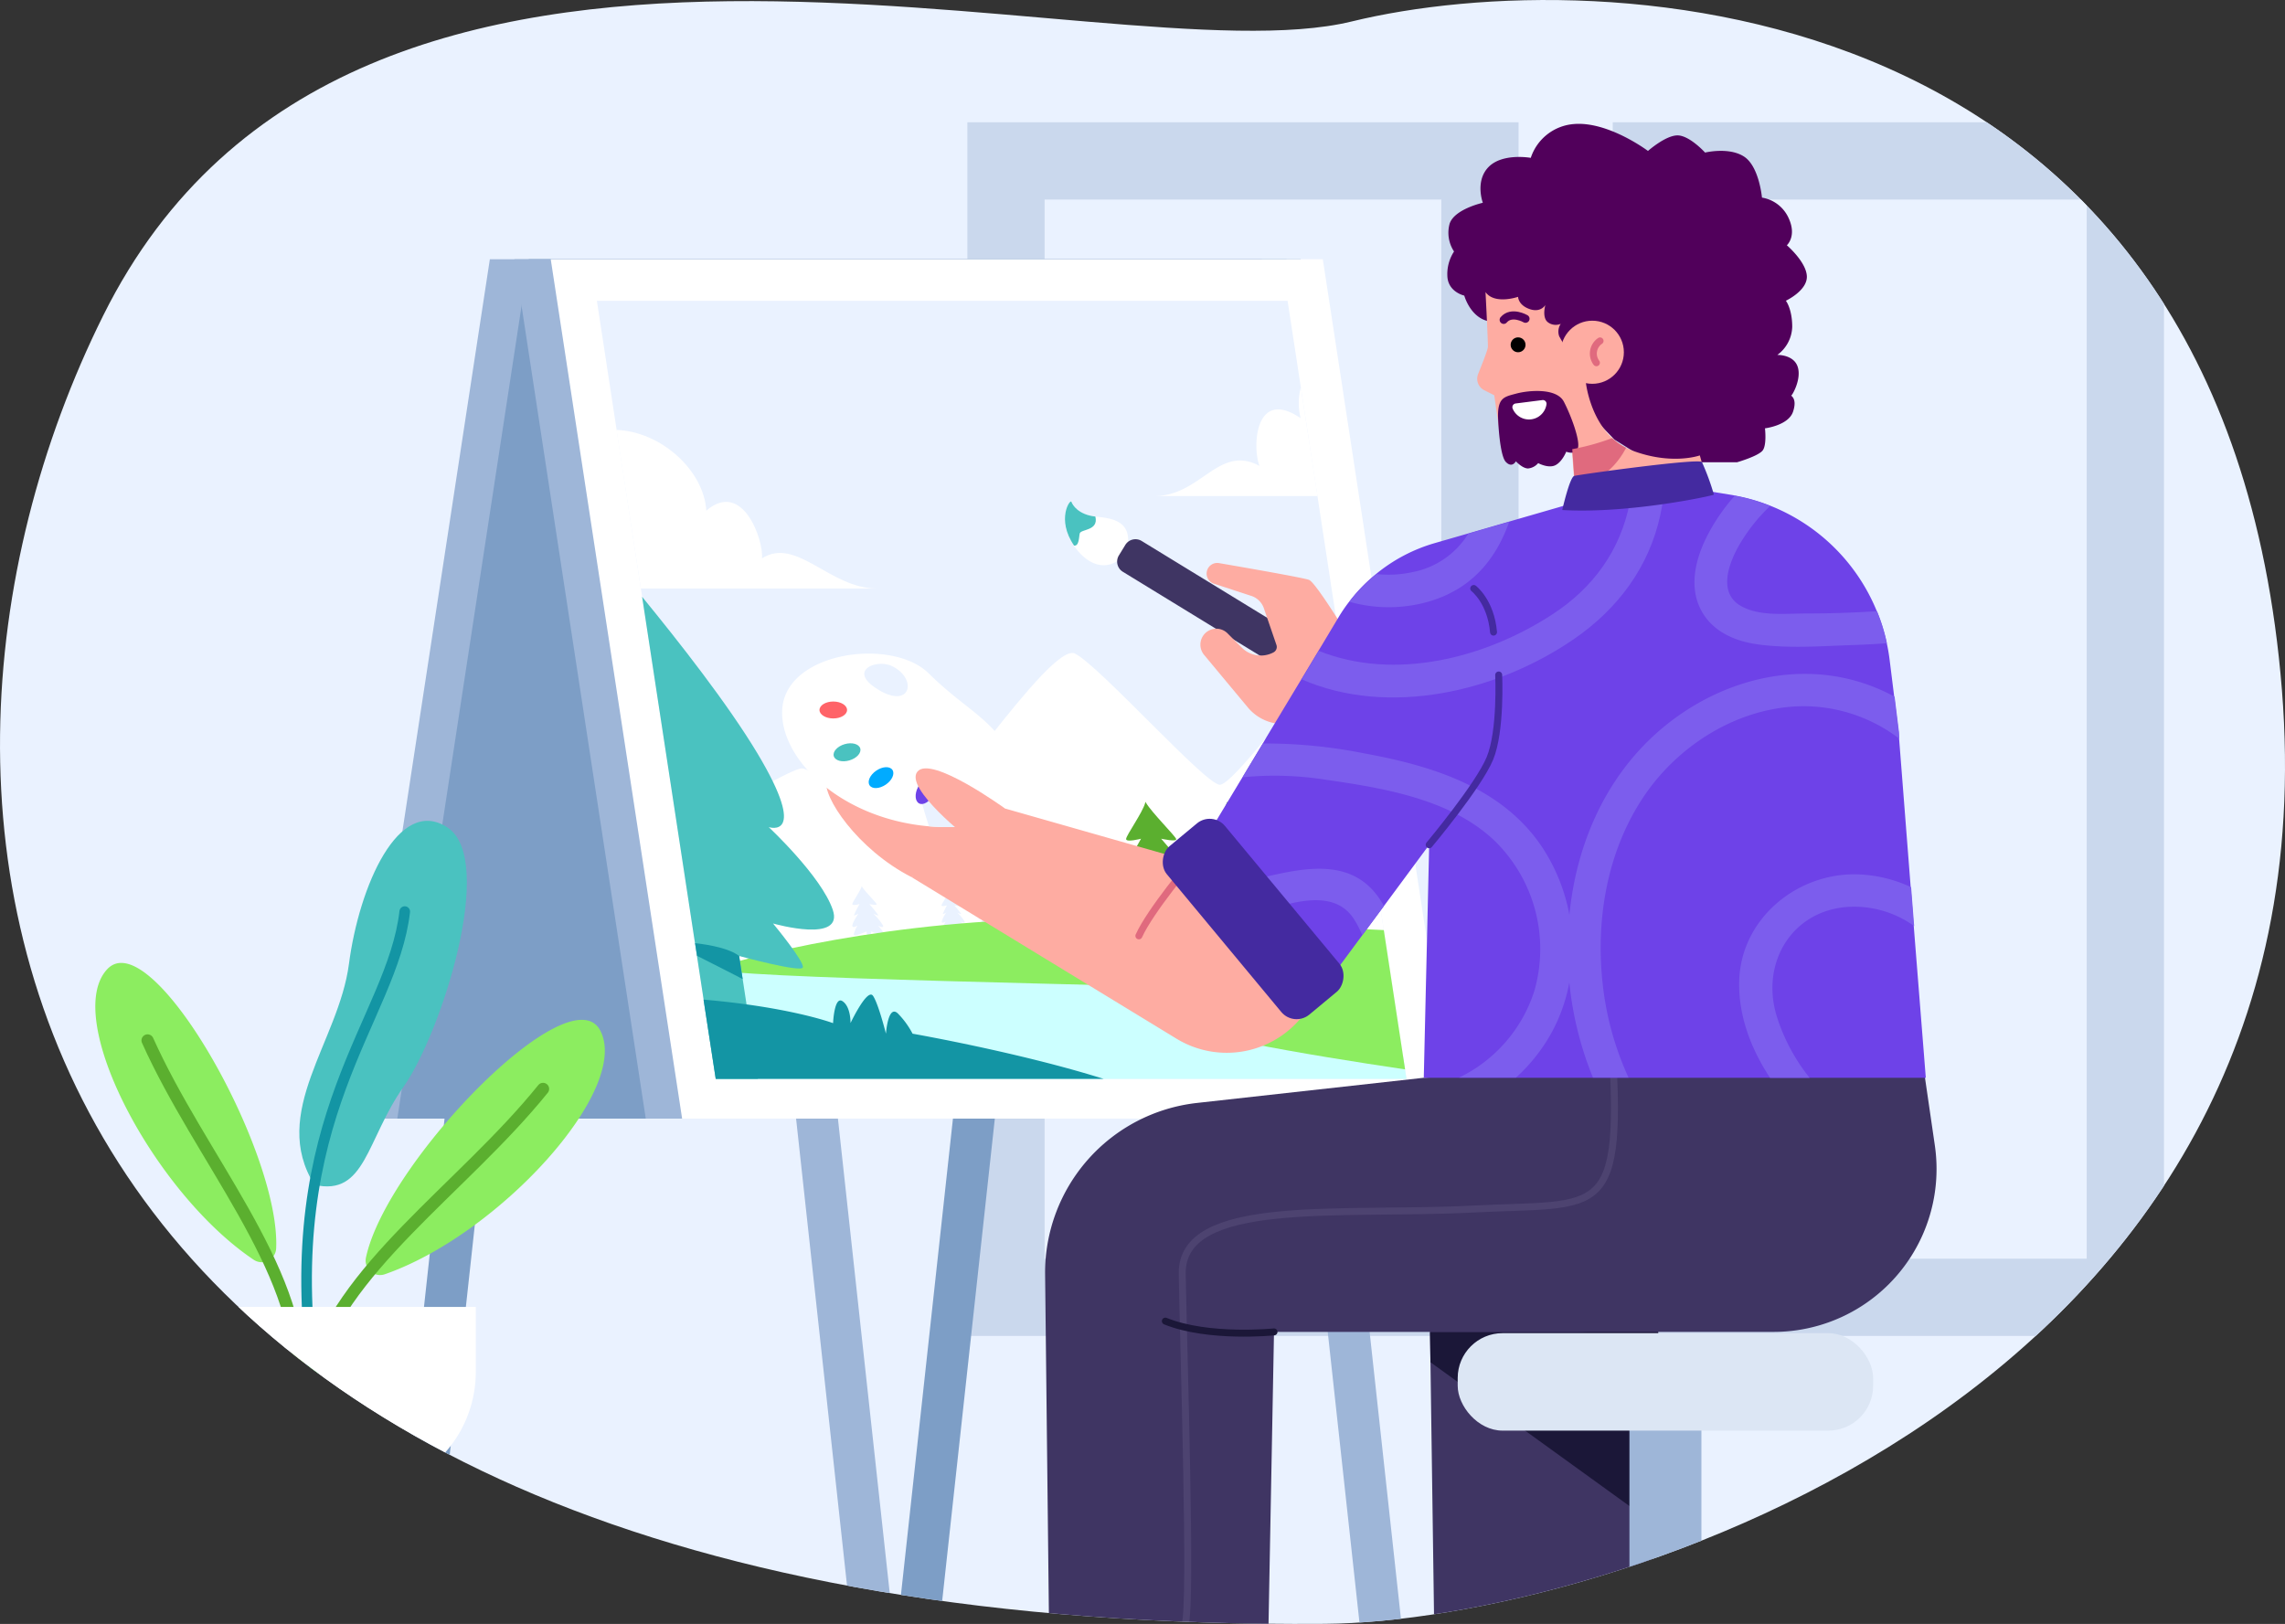 <svg id="Layer_1" data-name="Layer 1" xmlns="http://www.w3.org/2000/svg" xmlns:xlink="http://www.w3.org/1999/xlink" viewBox="0 0 561.9 399.38"><rect x="0" y="0" width="561.9" height="399.38" fill="#333333" stroke="none"/><defs><style>.cls-1,.cls-18,.cls-19,.cls-22,.cls-23,.cls-26,.cls-29,.cls-30{fill:none;}.cls-2{clip-path:url(#clip-path);}.cls-3{fill:#eaf2ff;}.cls-4{fill:#cad8ed;}.cls-5{fill:#9eb6d8;}.cls-6{fill:#7d9ec6;}.cls-7{fill:#fff;}.cls-8{fill:#cff;}.cls-9{fill:#5baf2f;}.cls-10{fill:#8ced60;}.cls-11{fill:#4ac2c0;}.cls-12{fill:#1395a4;}.cls-13{fill:#3f3563;}.cls-14{fill:#feaca2;}.cls-15{fill:#6e42e8;}.cls-16{fill:#51005b;}.cls-17{fill:#1b1738;}.cls-18{stroke:#9a93ba;opacity:0.15;}.cls-18,.cls-19,.cls-22,.cls-23,.cls-26,.cls-29,.cls-30{stroke-linecap:round;stroke-linejoin:round;}.cls-18,.cls-19,.cls-23,.cls-26{stroke-width:1.71px;}.cls-19{stroke:#1b1738;}.cls-20{fill:#dce6f4;}.cls-21{fill:#7c5ded;}.cls-22{stroke:#51005b;stroke-width:2px;}.cls-23{stroke:#e06a7e;}.cls-24{fill:#e06a7e;}.cls-25{fill:#442aa0;}.cls-26{stroke:#442aa0;}.cls-27{fill:#ff6368;}.cls-28{fill:#01abff;}.cls-29{stroke:#1395a4;stroke-width:2.61px;}.cls-30{stroke:#5baf2f;stroke-width:3px;}</style><clipPath id="clip-path"><path class="cls-1" d="M325.73,399.36C-2.66,401.77-36.54,202.06,25.4,77.56s246.14-57.44,307-72.28S547.2-3.94,561.14,169.65,394.15,398.86,325.73,399.36Z"/></clipPath></defs><g class="cls-2"><path class="cls-3" d="M325.73,399.36C-2.66,401.77-36.54,202.06,25.4,77.56s246.14-57.44,307-72.28S547.2-3.94,561.14,169.65,394.15,398.86,325.73,399.36Z"/><rect class="cls-4" x="237.88" y="30.07" width="135.55" height="298.49"/><rect class="cls-3" x="175.41" y="130.54" width="260.49" height="97.55" transform="translate(484.97 -126.34) rotate(90)"/><rect class="cls-4" x="396.59" y="30.07" width="135.55" height="298.49"/><rect class="cls-3" x="334.12" y="130.54" width="260.49" height="97.55" transform="translate(643.68 -285.05) rotate(90)"/><polygon class="cls-5" points="219.63 399.47 209.33 399.47 194.28 261.52 204.57 261.52 219.63 399.47"/><polygon class="cls-5" points="344.65 399.47 334.35 399.47 319.29 261.52 329.59 261.52 344.65 399.47"/><polygon class="cls-6" points="220.76 399.47 231.06 399.47 246.12 261.52 235.82 261.52 220.76 399.47"/><polygon class="cls-6" points="95.74 399.47 106.04 399.47 121.1 261.52 110.8 261.52 95.74 399.47"/><polygon class="cls-5" points="120.46 63.75 310.31 63.75 278 275.11 88.15 275.11 120.46 63.75"/><polygon class="cls-6" points="130.01 63.75 319.86 63.75 287.55 275.11 97.7 275.11 130.01 63.75"/><polygon class="cls-5" points="316.35 63.75 126.5 63.75 158.8 275.11 348.66 275.11 316.35 63.75"/><polygon class="cls-7" points="357.6 275.11 167.74 275.11 135.43 63.75 325.29 63.75 357.6 275.11"/><polygon class="cls-3" points="316.63 73.97 345.88 265.33 176.03 265.33 146.78 73.97 316.63 73.97"/><path class="cls-7" d="M332.46,177.57l12.59,82.32c-65.53-4.11-154.84-13.06-155.62-13.43L171,232.1l-4.08-26.68c12.69-7.59,28.18-16.57,30.29-16.45,3.64.2,20.84,15.18,26,15.18s35-46.55,41.15-43.41S296.64,193.2,300,193s18.65-21.69,20.94-21.79C321.48,171.18,326,173.67,332.46,177.57Z"/><path class="cls-3" d="M281.41,225.6c.27.91-5-1.19-5.71-1.49-.63.3-5.23,2.4-5.24,1.49a9.49,9.49,0,0,1,1.34-3.19c-.12.07-1.8,1.1-1.83,0s2.17-4.25,2.17-4.25-1.53.91-1.59.55a30.07,30.07,0,0,1,2-3.94s-2.62.73-2.58,0,2.79-4.5,3.3-6.23a1.54,1.54,0,0,0,.05-.17s.07.11.11.17c1,1.73,5,5.6,5.2,6.23s-2.59,0-2.59,0a45.59,45.59,0,0,1,3.19,3.94c.05.36-1.76-.55-1.76-.55s3.14,3.11,3.46,4.25-1.67.08-1.81,0A14.24,14.24,0,0,1,281.41,225.6Z"/><polygon class="cls-3" points="277.41 230.02 275.81 230.02 274.59 222.04 276.19 222.04 277.41 230.02"/><path class="cls-8" d="M345,259.75l.85,5.58H178.25l-4-26.22c7.95-1.16,85.45-1.11,106.34,1.81s32.87,2.11,36.36,3.57a155.34,155.34,0,0,1,18.6,9.07C339.18,255.76,342.39,257.88,345,259.75Z"/><path class="cls-9" d="M331.91,202.35c.28.28,2.85,2.85,5.19,5.57l1,6.45a19.6,19.6,0,0,1-1.87-.83c.13.14,1,1.13,2.11,2.43l1,6.22a90.73,90.73,0,0,1-9.75-3.29l-2.23-.9-2,.9c-3.9,1.73-11.81,5-11.84,3,0-2.52,3.32-8,3.52-8.38-.31.19-4.72,2.88-4.78,0s5.34-10.69,5.67-11.18c-.26.14-4,2.35-4.18,1.44S319,193.43,319,193.43s-6.91,1.92-6.79.09c.12-1.64,7.33-11.83,8.68-16.36l.13-.47c.08.14.16.29.27.47,2.69,4.43,12.61,14.28,13.62,16.24a.34.34,0,0,1,.06.12.51.51,0,0,1,0,.36c-.46,1.18-6.83-.45-6.83-.45s7.41,8.43,8.31,10.14a.67.67,0,0,1,.09.22.14.14,0,0,1,0,.14C336,204.39,332.19,202.48,331.91,202.35Z"/><polygon class="cls-9" points="331.78 233.56 327.59 233.56 324.38 212.58 328.57 212.58 331.78 233.56"/><path class="cls-9" d="M313.26,221.66c.39,1.3-7.08-1.7-8.1-2.12-.9.42-7.45,3.42-7.46,2.12s1.78-4.35,1.9-4.53c-.17.1-2.55,1.55-2.59,0s3.08-6.05,3.08-6.05-2.18,1.3-2.27.78,2.83-5.59,2.83-5.59-3.74,1-3.67.05,4-6.4,4.69-8.85c0-.09.05-.18.07-.25s.09.16.15.25c1.48,2.45,7.06,8,7.39,8.85s-3.68-.05-3.68-.05,4.46,5.08,4.54,5.59-2.5-.78-2.5-.78,4.46,4.43,4.92,6.05-2.38.11-2.58,0C310.15,217.31,312.86,220.29,313.26,221.66Z"/><polygon class="cls-9" points="307.57 227.94 305.31 227.94 303.57 216.61 305.84 216.61 307.57 227.94"/><path class="cls-9" d="M293.2,221.66c.39,1.3-7.08-1.7-8.11-2.12-.89.42-7.44,3.42-7.46,2.12s1.79-4.35,1.91-4.53c-.17.1-2.55,1.55-2.59,0s3.07-6.05,3.07-6.05-2.17,1.3-2.26.78,2.83-5.59,2.83-5.59-3.74,1-3.67.05,4-6.4,4.69-8.85c0-.09.05-.18.07-.25s.09.16.15.25c1.48,2.45,7.06,8,7.39,8.85s-3.68-.05-3.68-.05,4.46,5.08,4.54,5.59-2.51-.78-2.51-.78,4.46,4.43,4.93,6.05-2.39.11-2.59,0C290.09,217.31,292.8,220.29,293.2,221.66Z"/><polygon class="cls-9" points="287.51 227.94 285.25 227.94 283.51 216.61 285.78 216.61 287.51 227.94"/><path class="cls-9" d="M270.71,222.57c.29,1-5.34-1.27-6.11-1.6-.68.33-5.61,2.58-5.62,1.6s1.35-3.27,1.43-3.41c-.13.07-1.92,1.17-2,0s2.32-4.56,2.32-4.56-1.64,1-1.71.59A32.44,32.44,0,0,1,261.2,211s-2.81.78-2.76,0,3-4.82,3.53-6.67c0-.07,0-.13.06-.19l.11.19c1.11,1.85,5.32,6,5.57,6.67s-2.77,0-2.77,0a49.37,49.37,0,0,1,3.42,4.22c.05.39-1.89-.59-1.89-.59s3.36,3.34,3.71,4.56-1.8.08-1.95,0A15.1,15.1,0,0,1,270.71,222.57Z"/><polygon class="cls-9" points="266.42 227.31 264.71 227.31 263.41 218.76 265.12 218.76 266.42 227.31"/><path class="cls-3" d="M258.33,227.89c.19.63-3.45-.83-3.95-1-.44.21-3.64,1.67-3.64,1a6.51,6.51,0,0,1,.93-2.21c-.09,0-1.25.76-1.27,0s1.5-2.95,1.5-2.95-1.06.63-1.1.39a20.52,20.52,0,0,1,1.38-2.74s-1.82.51-1.79,0,1.93-3.12,2.29-4.32l0-.12.07.12c.73,1.2,3.45,3.89,3.61,4.32s-1.79,0-1.79,0a31.22,31.22,0,0,1,2.21,2.74c0,.24-1.22-.39-1.22-.39a14.78,14.78,0,0,1,2.4,2.95c.22.77-1.16.06-1.26,0A9.72,9.72,0,0,1,258.33,227.89Z"/><polygon class="cls-3" points="255.56 230.96 254.45 230.96 253.61 225.42 254.71 225.42 255.56 230.96"/><path class="cls-3" d="M217.53,229.85c.19.64-3.45-.82-3.95-1-.44.21-3.63,1.67-3.64,1a6.6,6.6,0,0,1,.93-2.21c-.09.05-1.25.76-1.27,0s1.5-2.95,1.5-2.95-1.06.63-1.1.38a21,21,0,0,1,1.38-2.73s-1.82.51-1.79,0,1.93-3.12,2.29-4.31a1,1,0,0,1,0-.12.63.63,0,0,1,.07.12c.73,1.19,3.45,3.88,3.61,4.31s-1.79,0-1.79,0a32.54,32.54,0,0,1,2.21,2.73c0,.25-1.22-.38-1.22-.38a14.78,14.78,0,0,1,2.4,2.95c.22.76-1.16.05-1.26,0A10,10,0,0,1,217.53,229.85Z"/><polygon class="cls-3" points="214.76 232.92 213.65 232.92 212.81 227.39 213.91 227.39 214.76 232.92"/><path class="cls-3" d="M248.54,227.89c.19.63-3.45-.83-3.95-1-.44.21-3.63,1.67-3.64,1a6.51,6.51,0,0,1,.93-2.21c-.09,0-1.25.76-1.27,0s1.5-2.95,1.5-2.95-1.06.63-1.1.39a20.52,20.52,0,0,1,1.38-2.74s-1.82.51-1.79,0,1.93-3.12,2.29-4.32l0-.12.07.12c.73,1.2,3.45,3.89,3.61,4.32s-1.79,0-1.79,0a31.22,31.22,0,0,1,2.21,2.74c0,.24-1.22-.39-1.22-.39a14.78,14.78,0,0,1,2.4,2.95c.22.77-1.16.06-1.26,0A9.72,9.72,0,0,1,248.54,227.89Z"/><polygon class="cls-3" points="245.77 230.96 244.66 230.96 243.82 225.42 244.92 225.42 245.77 230.96"/><path class="cls-3" d="M237.57,228.33c.14.48-2.6-.62-3-.77-.33.15-2.74,1.25-2.75.77a5.21,5.21,0,0,1,.7-1.66c-.06,0-.93.57-.95,0a7.3,7.3,0,0,1,1.13-2.23s-.8.48-.83.29a15.77,15.77,0,0,1,1-2.06s-1.37.38-1.35,0,1.46-2.35,1.73-3.25a.44.44,0,0,0,0-.1l.06.1c.54.9,2.59,2.92,2.72,3.25s-1.36,0-1.36,0a24.29,24.29,0,0,1,1.67,2.06c0,.19-.92-.29-.92-.29a11,11,0,0,1,1.81,2.23c.16.57-.88,0-.95,0A7.66,7.66,0,0,1,237.57,228.33Z"/><polygon class="cls-3" points="235.48 230.65 234.65 230.65 234.01 226.48 234.84 226.48 235.48 230.65"/><path class="cls-10" d="M340.29,228.74,345.52,263c-23.21-3.43-59.74-9.5-55.68-12.39,5.44-3.87,18.19-6.71,8-7.48s-125-2.58-121.28-4.9,44-12.53,87-12.2C284.69,226.17,314.94,227.46,340.29,228.74Z"/><path class="cls-11" d="M190.1,227.12c.38.46,7.88,9.57,7.31,10.83s-15.65-2.84-15.65-2.84l.87,5.69,3.75,24.53H176l-4.62-30.26-.48-3.12-13-85.18c9,11,21.06,26.34,28.37,38.53,12.81,21.42,2.77,18.12,2.77,18.12S202,215.5,204.79,223.76,190.67,227.27,190.1,227.12Z"/><path class="cls-12" d="M182.63,240.8c-1.84-1-6.89-3.52-11.22-5.73l-.48-3.12c3.88.45,8.49,1.35,10.83,3.16Z"/><path class="cls-12" d="M271.38,265.33H176l-3-19.49c21.4,1.84,31.86,5.79,31.86,5.79s.28-6.71,2.29-5.42,2,5,2,5.39c.26-.53,4.19-8.68,5.54-6.68s3.17,9.3,3.17,9.3.53-7.7,3.14-4.76a21,21,0,0,1,3.41,4.76S250.6,258.8,271.38,265.33Z"/><path class="cls-7" d="M215.59,144.73h-58l-6-39c10.91.39,21.49,9.9,22.1,19.85,8.89-7.62,14.07,7.09,13.7,11.73C195.9,131.93,204,144.73,215.59,144.73Z"/><path class="cls-7" d="M319.88,95.26,324,122H283.82c11.57,0,15.78-12.8,25.89-7.43-1.79-4.64-1.11-19.35,10.12-11.73A15.34,15.34,0,0,1,319.88,95.26Z"/><path class="cls-7" d="M277.11,135.51c-2.82,4.49-8.44,5.25-13-1.26l0-.05h0c-4.46-6.5-.92-11.57-.65-10.77s1.72,3.16,5.89,3.63a1.66,1.66,0,0,0,.22,0C273.9,127.51,278.74,128.28,277.11,135.51Z"/><path class="cls-11" d="M265.52,131.18c-.21.76-.11,3.18-1.4,3h0c-4.46-6.5-.92-11.57-.65-10.77s1.72,3.16,5.89,3.63C270.21,130.58,265.83,130.09,265.52,131.18Z"/><path class="cls-13" d="M274.52,146.29h56.17a0,0,0,0,1,0,0v8.88a0,0,0,0,1,0,0H274.52a2.93,2.93,0,0,1-2.93-2.93v-3A2.93,2.93,0,0,1,274.52,146.29Z" transform="translate(122.98 -135.04) rotate(31.47)"/><path class="cls-14" d="M332.36,157.72s-8.71-14.42-10.45-15.1c-1.39-.54-16.2-3.11-22.13-4.13a2.61,2.61,0,0,0-3,2h0a2.61,2.61,0,0,0,1.74,3.06l9.17,3a4.85,4.85,0,0,1,3.09,3l3.11,9.07a1.51,1.51,0,0,1-.72,1.82h0a6.61,6.61,0,0,1-7.8-1.17l-3.5-3.5a3.91,3.91,0,0,0-6.09.7h0a3.93,3.93,0,0,0,.31,4.58L306.87,174a11.33,11.33,0,0,0,8.28,4.06l16.63.59"/><path class="cls-14" d="M224.18,215.73c-13.37-6.82-22.07-20-20.91-23.85s37.85,10.83,37.85,10.83"/><path class="cls-7" d="M248.93,185.69c-5.56-9.46-11.56-11.22-20.56-20.09s-35-5.37-36,8.72c-.86,12.09,14.17,27,36.07,28.9a55.74,55.74,0,0,0,11.36-.21l.43-.07C244.91,202,254.32,194.85,248.93,185.69Zm-32.79-16c-8-4.69-.71-7.69,3.14-5.9C225.62,166.77,224.12,174.42,216.14,169.72Z"/><path class="cls-3" d="M240.24,202.94l-.43.07a55.74,55.74,0,0,1-11.36.21c-1.56-4.82-3.39-11-3.13-13Z"/><ellipse class="cls-15" cx="227.57" cy="194.57" rx="3.39" ry="2.08" transform="translate(-49.44 308.19) rotate(-62.83)"/><path class="cls-16" d="M368.9,79c-6.78,1.25-8.82-6.3-8.82-6.3s-3.78-.82-4.14-4.47a10.14,10.14,0,0,1,1.62-6.38A8.35,8.35,0,0,1,356.48,55c1.2-3.59,8.16-5.13,8.16-5.13s-2-5.36,1.44-8.83,10.35-2.22,10.35-2.22A12.14,12.14,0,0,1,387,30.51c8.47-.74,18.25,6.61,18.25,6.61s4.44-3.93,7.38-3.82,6.66,4.22,6.66,4.22,5.88-1.43,9.6,1,4.39,10.08,4.39,10.08a8.72,8.72,0,0,1,6.54,5c2.1,4.5-.42,6.72-.42,6.72s4.8,4.11,4.92,7.64-5.16,6-5.16,6,1.56,2,1.56,6.43a8.88,8.88,0,0,1-3.66,6.9s4-.12,5,2.9-1.32,7-1.56,7.07,1.56.61.42,4-6.9,4.08-6.9,4.08.48,4-.54,5.41-6.3,2.93-6.3,2.93H405.93L397,108.1"/><path class="cls-13" d="M436.14,327.56H407.76l-1.14,47.11-.6,24.8H352.67L351.76,335l-.11-7.46-.2-14.12a42,42,0,0,1,37.32-42.18l19-6.2,65.08-3.54,2.94,20.18A40.07,40.07,0,0,1,436.14,327.56Z"/><polygon class="cls-17" points="407.76 327.56 406.62 374.67 351.76 335.02 351.65 327.56 407.76 327.56"/><path class="cls-13" d="M257,313.44l1,89.68h53.87l1.42-75.56h74.45A40.09,40.09,0,0,0,427.4,281.7l-2.95-20.18-27.71,1.32-46.62,2.22-55.83,6.2A42,42,0,0,0,257,313.44Z"/><path class="cls-18" d="M396.26,254.22c3,46.46-2,41.48-34.34,43.14s-71.53-3-71.2,15.93,2.37,81.75.71,86.07"/><path class="cls-19" d="M313.29,327.56s-16.1,1.66-26.72-2.65"/><rect class="cls-5" x="400.69" y="339.86" width="17.7" height="85.8" transform="translate(819.08 765.52) rotate(-180)"/><rect class="cls-20" x="358.46" y="327.88" width="102.16" height="23.97" rx="11.03" transform="translate(819.08 679.72) rotate(-180)"/><path class="cls-15" d="M473.57,265.07H350.12l.52-22.59.11-4.6.7-30.11-10,13.53-1.11,1.5L335,230l-14.24,19.27-.13.17c-6.43-5.63-13.22-14.06-18.51-22.88-1.41-2.36-2.72-4.74-3.88-7.11a69.58,69.58,0,0,1-3.95-9.64l10.27-17.05.95-1.57,5-8.31,1-1.71,2.25-3.74L320,167.07l4.21-7,1.08-1.79,2.39-4,1.55-2.59a38.25,38.25,0,0,1,2.57-3.75,38.64,38.64,0,0,1,6.64-6.82,40.38,40.38,0,0,1,14.37-7.55l8.21-2.37.86-.25,4.11-1.19,5.1-1.48h0l15.53-4.49,2.45-.71,2.53-.18,9.34-.66h0l8.13-.57,11.46-.8,4.94.79c.36.06.72.12,1.08.2a45.38,45.38,0,0,1,8.73,2.5,47,47,0,0,1,26.22,25.89,44.53,44.53,0,0,1,2.46,7.88c.31,1.37.54,2.77.72,4.19l1.12,9,1.08,8.72.12,1.57,1.39,17.79.37,4.77,1.09,13.95.7,8.95.05.61.31,3.9Z"/><path class="cls-21" d="M467.06,181.68a38.86,38.86,0,0,0-23.75-8c-15.42.16-30.1,9.15-38.73,21.68-9.3,13.51-12.24,30.48-10.47,46.59a74.34,74.34,0,0,0,6.36,23.07h-8.75a84,84,0,0,1-5.81-23.37,41.4,41.4,0,0,1-4.46,12.49,43,43,0,0,1-8.66,10.88h-14a35.69,35.69,0,0,0,18.49-21.24,37.18,37.18,0,0,0-9.89-37.14c-10.79-10.17-27.29-12.84-41.42-14.88a80.49,80.49,0,0,0-20.42-.6l5-8.31a123.84,123.84,0,0,1,24.92,2.43c16.88,3.08,34.39,8.46,44.16,23.69a45.3,45.3,0,0,1,6.3,16c1.57-16,7.8-31.25,19.14-42.52,12.43-12.34,30.47-19.33,47.92-15.81a45.77,45.77,0,0,1,12.91,4.71l1.08,8.72Z"/><path class="cls-21" d="M340.33,222.8,335,230a26.88,26.88,0,0,0-1.91-3.74c-5.06-8.21-16-4-23.59-1.93q-3.74,1-7.38,2.23c-1.41-2.36-2.72-4.74-3.88-7.11a136.33,136.33,0,0,1,15.15-4.31c9.57-2.11,19.64-3.27,25.84,5.89C339.62,221.62,340,222.21,340.33,222.8Z"/><path class="cls-21" d="M409.13,121.73c-.2,1.62-.48,3.24-.83,4.86-2.77,12.87-10.47,23.15-21.22,30.55-18.86,13-45.58,19.26-67,9.93l4.21-7c18.6,7.47,40.91,1.84,57.49-9,10-6.51,16.67-15.7,19-27.46.09-.44.17-.89.24-1.34h0Z"/><path class="cls-21" d="M371.13,128.34c-3.26,9.14-9.21,16.67-20.2,19.72a35.53,35.53,0,0,1-19.09-.06,38.64,38.64,0,0,1,6.64-6.82,27.68,27.68,0,0,0,8.93-.49,20.66,20.66,0,0,0,13.65-9.43l.86-.25,4.11-1.19Z"/><path class="cls-21" d="M464,158.19c-2.95.22-5.91.37-8.87.47-7.6.26-15.55.87-23.11-.22-5.75-.83-11.3-3.36-13.94-8.84-2.92-6.08-.81-13.17,2.23-18.75a47.7,47.7,0,0,1,6.28-8.93,45.38,45.38,0,0,1,8.73,2.5,43,43,0,0,0-7.36,9.16c-2.75,4.61-5.79,12.3.38,15.58,4.46,2.38,10.37,1.76,15.23,1.72,5.89,0,11.93-.17,18-.57A44.53,44.53,0,0,1,464,158.19Z"/><path class="cls-21" d="M436.88,249.81A46.23,46.23,0,0,0,445,265.07h-9.73c-4.9-7.42-8-15.9-7.56-24.53.85-15.34,15.1-26.42,30.08-25.46a33.66,33.66,0,0,1,12.17,3.11l.7,8.95.05.61A25.3,25.3,0,0,0,455.38,223C441,223.35,432.85,236.51,436.88,249.81Z"/><path class="cls-14" d="M383.43,82.73,390,94.22s.91,8.33,6.46,13.52a14.13,14.13,0,0,0,3.42,2.39,12.86,12.86,0,0,0,1.36.62C411.07,114.51,418,112,418,112l2.55,9-33,3.66c0-.26-.16-2.46-.34-5-.29-4.05-.66-9.08-.66-9.08l-8,1.87a8.09,8.09,0,0,1-9.85-6.69l-1.26-8.56-2.45-1.23a3.15,3.15,0,0,1-1.5-4c1-2.5,2.4-6,2.4-6.7,0-1.22-.25-6.92-.59-13.44C367.54,75,373.31,73,373.31,73s0,2,2.8,3,3.91-1,3.91-1-.91,3.1.63,4.26a3.17,3.17,0,0,0,3.15.38A3.44,3.44,0,0,0,383.43,82.73Z"/><path class="cls-16" d="M368.41,103.29c-.29-5.52,1.4-5.67,4.45-6.49s9.92-1.45,11.71,2,4,9.46,3.46,11.36-2.88.93-2.88.93-1,2.52-2.71,3.34-4.19-.53-4.19-.53a3.72,3.72,0,0,1-2.48,1.31c-1.41,0-3-1.76-3-1.76s-.92,1.76-2.47.16S368.41,103.29,368.41,103.29Z"/><path class="cls-7" d="M372.7,99.23a.92.92,0,0,0-.73,1.25,4.35,4.35,0,0,0,8.33-1.09.91.91,0,0,0-1-1Z"/><circle cx="373.31" cy="84.8" r="1.83"/><path class="cls-22" d="M375.13,78.39s-3.43-2-5.36.27"/><circle class="cls-14" cx="391.56" cy="86.63" r="7.76"/><path class="cls-23" d="M392.57,89.21a3.76,3.76,0,0,1,.9-5.37"/><path class="cls-24" d="M386.63,110.46s.37,5,.66,9.08c6.38-.67,10.62-5.58,12.58-9.41a14.13,14.13,0,0,1-3.42-2.39A56.73,56.73,0,0,1,386.63,110.46Z"/><path class="cls-25" d="M384.17,125.43s1.82-8.05,2.94-8.38,30.73-4.43,31.41-3.41a58.77,58.77,0,0,1,2.94,8C421.4,121.88,400.56,126.4,384.17,125.43Z"/><path class="cls-14" d="M224.18,215.73l65.13,39.72a23.73,23.73,0,0,0,31.32-6c-10.54-9.23-22-26-26.34-39.63L293,211.91l-46-13.11C242,196.62,224.18,215.73,224.18,215.73Z"/><path class="cls-23" d="M293,211.91s-10.12,12-12.94,18.25"/><path class="cls-26" d="M351.45,207.76s12.13-14.48,14.93-21.24S368.54,166,368.54,166"/><path class="cls-26" d="M367.27,155.46c-.66-7.53-4.87-10.73-4.87-10.73"/><rect class="cls-25" x="281.25" y="216.72" width="53.83" height="18.58" rx="4.9" transform="translate(285.07 -155.45) rotate(50.28)"/><path class="cls-14" d="M247.08,198.8s-18.07-13.11-21.46-9.05,12.87,16.74,12.87,16.74"/><ellipse class="cls-27" cx="204.91" cy="174.61" rx="3.39" ry="2.08"/><ellipse class="cls-11" cx="208.78" cy="183.96" rx="3.39" ry="2.08" transform="matrix(0.96, -0.28, 0.28, 0.96, -43.65, 66.87)"/><ellipse class="cls-28" cx="216.65" cy="191.23" rx="3.39" ry="2.08" transform="translate(-70.1 155.46) rotate(-34.32)"/><path class="cls-11" d="M77.32,291.39c-11.11-17.75,6-35.25,8.49-54.33s12.25-41.53,24.27-33.52-1.6,50.62-10.82,63.7S89.93,294.29,77.32,291.39Z"/><path class="cls-29" d="M77.1,338.56C68.26,274.22,96.45,251,99.53,224.19"/><path class="cls-10" d="M67.91,307a3.55,3.55,0,0,1-5.48,2.85c-24.6-16.48-47.19-59.48-36.08-71.47C37.17,226.75,69,283.05,67.91,307Z"/><path class="cls-30" d="M36.29,255.88c13,28.94,37.33,55.56,37.25,82.86"/><path class="cls-10" d="M90,309.25a3.55,3.55,0,0,0,4.58,4.15c28-9.69,60.74-45.54,53-60C140.09,239.4,95,285.77,90,309.25Z"/><path class="cls-30" d="M133.54,267.8c-19.94,24.68-50.21,44.26-57.07,70.68"/><path class="cls-7" d="M40.24,321.42H117a0,0,0,0,1,0,0v16A29.91,29.91,0,0,1,87.06,367.3H70.15a29.91,29.91,0,0,1-29.91-29.91v-16A0,0,0,0,1,40.24,321.42Z"/></g></svg>